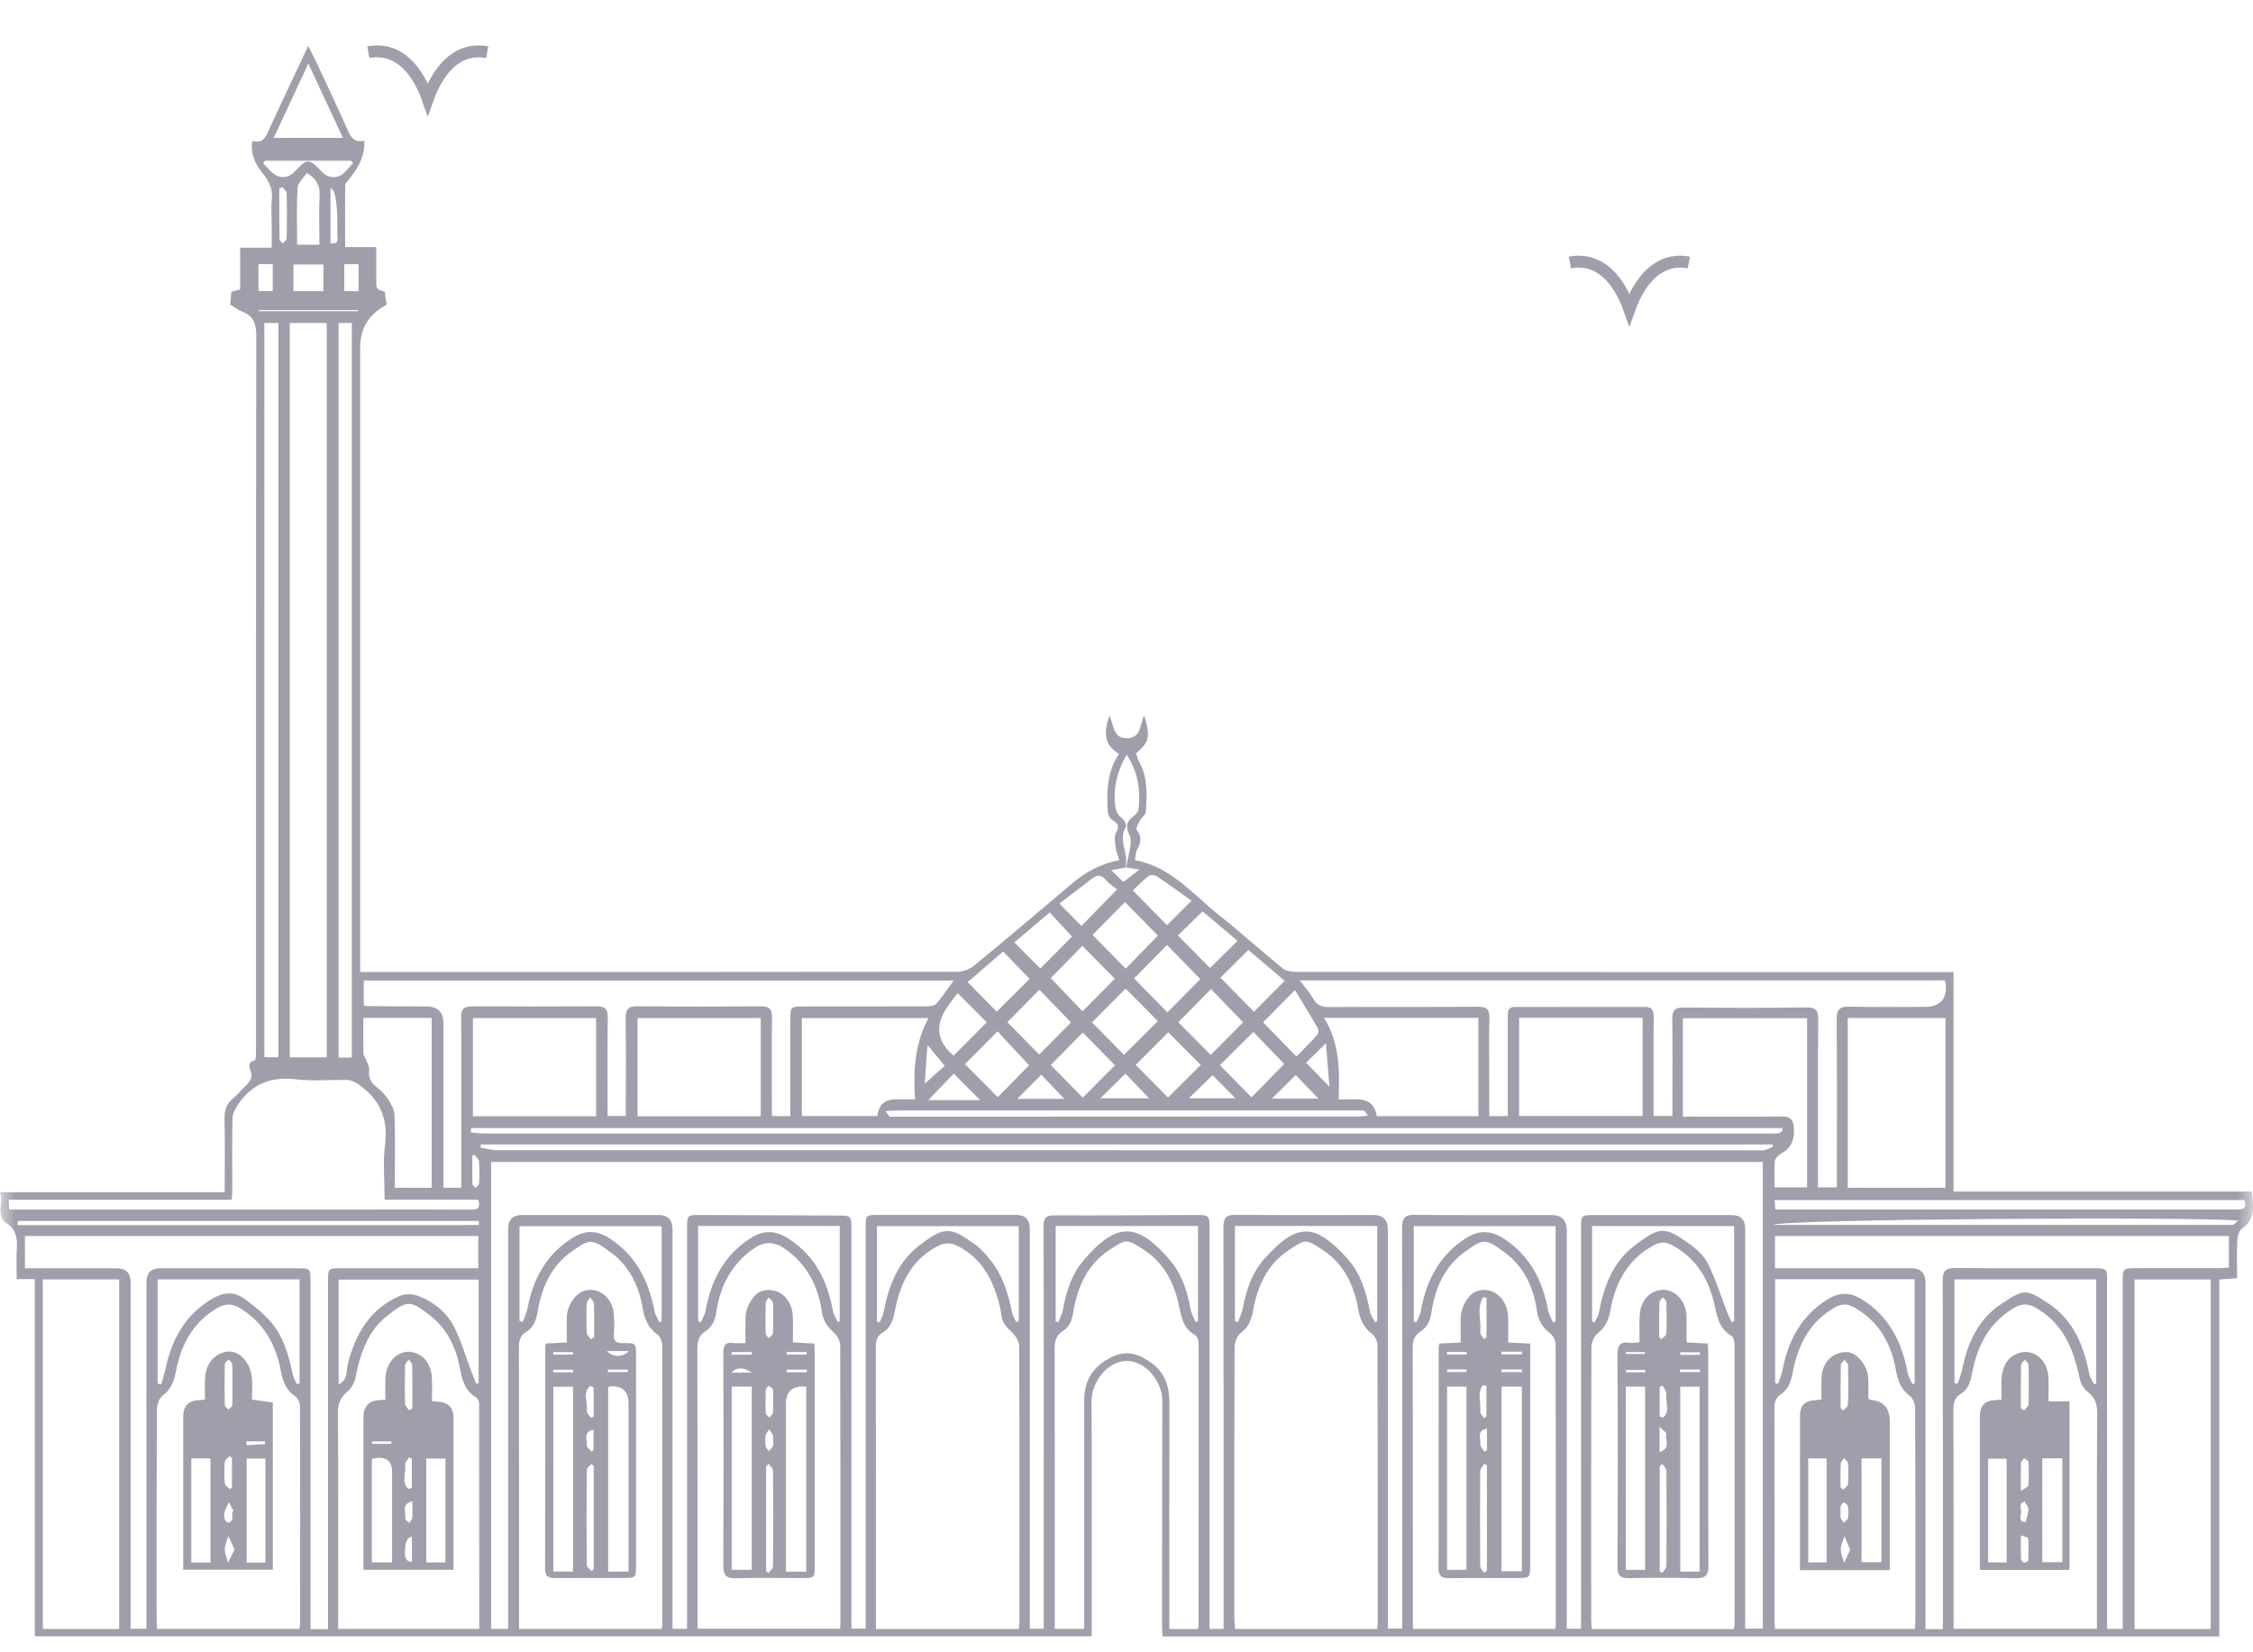 <svg width="75" height="55" viewBox="0 0 75 55" fill="none" xmlns="http://www.w3.org/2000/svg">
<mask id="mask0_1_9806" style="mask-type:alpha" maskUnits="userSpaceOnUse" x="0" y="0" width="75" height="55">
<rect width="75" height="55" fill="#D9D9D9"/>
</mask>
<g mask="url(#mask0_1_9806)">
<path d="M52.261 8.737C53.314 8.545 53.928 9.412 54.24 10.294C54.556 9.408 55.172 8.545 56.22 8.737" stroke="#9E9FAA" stroke-width="0.396" stroke-miterlimit="10"/>
<path d="M12.261 1.737C13.314 1.545 13.928 2.412 14.24 3.294C14.556 2.408 15.172 1.545 16.22 1.737" stroke="#9E9FAA" stroke-width="0.396" stroke-miterlimit="10"/>
<g clip-path="url(#clip0_1_9806)">
<path d="M65.03 39.664H74.967C74.995 40.127 75.111 40.569 74.641 40.887C74.542 40.953 74.485 41.141 74.478 41.276C74.457 41.69 74.47 42.106 74.47 42.548C74.27 42.562 74.092 42.577 73.878 42.592V54.472H38.704C38.696 54.367 38.683 54.27 38.683 54.175C38.684 51.66 38.685 49.145 38.692 46.629C38.693 45.956 38.108 45.293 37.501 45.301C36.874 45.309 36.328 45.989 36.334 46.673C36.351 48.606 36.342 50.539 36.343 52.473C36.343 53.13 36.343 53.788 36.343 54.469H1.159V42.577H0.556C0.556 42.21 0.539 41.865 0.561 41.522C0.58 41.194 0.527 40.927 0.232 40.729C-0.16 40.467 0.13 40.061 -0 39.684H7.48C7.48 38.842 7.493 38.043 7.473 37.244C7.467 36.956 7.541 36.74 7.761 36.56C7.878 36.464 7.977 36.346 8.085 36.236C8.25 36.069 8.458 35.933 8.333 35.627C8.293 35.527 8.254 35.33 8.482 35.3C8.501 35.298 8.517 35.206 8.519 35.153C8.526 35.054 8.522 34.955 8.522 34.856C8.522 26.969 8.519 19.082 8.531 11.195C8.531 10.798 8.458 10.524 8.073 10.379C7.934 10.326 7.813 10.229 7.663 10.14C7.673 10.015 7.686 9.877 7.701 9.716C7.784 9.692 7.873 9.667 7.994 9.632V8.244H9.044C9.044 7.969 9.044 7.722 9.044 7.476C9.044 7.19 9.022 6.902 9.049 6.619C9.084 6.263 8.947 6.019 8.726 5.745C8.511 5.479 8.325 5.134 8.4 4.691C8.803 4.802 8.873 4.493 8.998 4.223C9.404 3.34 9.822 2.462 10.26 1.529C10.379 1.768 10.483 1.967 10.578 2.17C10.915 2.893 11.257 3.614 11.58 4.344C11.688 4.59 11.809 4.762 12.128 4.679C12.136 4.898 12.112 5.057 12.039 5.267C11.922 5.608 11.719 5.839 11.516 6.096C11.498 6.12 11.489 6.158 11.489 6.189C11.488 6.856 11.489 7.523 11.489 8.224H12.525C12.525 8.618 12.523 8.979 12.525 9.339C12.526 9.627 12.527 9.627 12.813 9.712C12.82 9.783 12.823 9.858 12.834 9.934C12.843 9.996 12.864 10.056 12.877 10.109C12.855 10.138 12.845 10.162 12.828 10.171C12.269 10.47 11.989 10.939 11.989 11.577C11.989 18.343 11.989 25.11 11.989 31.877V32.355H12.384C18.88 32.355 25.376 32.356 31.872 32.347C32.055 32.347 32.275 32.268 32.417 32.151C33.519 31.245 34.608 30.324 35.696 29.402C36.143 29.023 36.64 28.755 37.262 28.629C37.215 28.48 37.155 28.354 37.141 28.223C37.121 28.051 37.078 27.838 37.154 27.707C37.262 27.518 37.225 27.417 37.077 27.33C36.887 27.218 36.875 27.053 36.867 26.857C36.842 26.245 36.882 25.652 37.249 25.095C36.721 24.778 36.749 24.336 36.933 23.823C37.084 24.137 37.048 24.595 37.535 24.575C38 24.556 37.937 24.104 38.091 23.812C38.3 24.527 38.265 24.69 37.821 25.075C37.853 25.167 37.873 25.275 37.924 25.366C38.216 25.881 38.175 26.447 38.148 27.003C38.143 27.116 37.997 27.219 37.934 27.336C37.885 27.429 37.804 27.585 37.84 27.629C38.028 27.86 37.974 28.065 37.849 28.294C37.8 28.383 37.806 28.501 37.781 28.631C38.983 28.852 39.715 29.774 40.59 30.47C41.306 31.038 41.985 31.654 42.695 32.231C42.805 32.321 42.99 32.352 43.14 32.352C50.286 32.358 57.433 32.358 64.579 32.358H65.031V39.664H65.03ZM40.732 54.224C40.732 54.065 40.732 53.934 40.732 53.805C40.732 49.489 40.735 45.172 40.727 40.855C40.727 40.544 40.81 40.435 41.129 40.438C42.658 40.452 44.187 40.444 45.716 40.444C46.039 40.444 46.2 40.605 46.2 40.927C46.2 45.222 46.2 49.515 46.2 53.81C46.2 53.947 46.2 54.083 46.2 54.21H46.68C46.68 54.029 46.68 53.876 46.68 53.723C46.68 49.44 46.683 45.156 46.674 40.873C46.674 40.547 46.76 40.434 47.096 40.438C48.614 40.455 50.131 40.446 51.65 40.446C51.986 40.446 52.155 40.613 52.155 40.948C52.155 45.231 52.155 49.515 52.155 53.798C52.155 53.937 52.155 54.075 52.155 54.215H52.632C52.632 54.051 52.632 53.91 52.632 53.77C52.632 49.474 52.632 45.181 52.632 40.886C52.632 40.45 52.632 40.446 53.062 40.446C54.591 40.444 56.12 40.446 57.649 40.446C57.947 40.446 58.096 40.597 58.096 40.9C58.096 45.216 58.096 49.534 58.096 53.85C58.096 53.975 58.096 54.102 58.096 54.212H58.682V38.678H16.349V54.22H16.916C16.916 54.074 16.916 53.945 16.916 53.816C16.916 49.51 16.916 45.205 16.916 40.899C16.916 40.597 17.068 40.445 17.371 40.444C18.889 40.444 20.406 40.444 21.925 40.444C22.233 40.444 22.387 40.605 22.388 40.928C22.388 45.211 22.388 49.495 22.388 53.779C22.388 53.918 22.388 54.059 22.388 54.218H22.872V53.758C22.872 49.474 22.872 45.19 22.872 40.907C22.872 40.444 22.872 40.442 23.316 40.443C24.833 40.448 26.352 40.456 27.869 40.461C28.343 40.463 28.343 40.461 28.343 40.946C28.343 45.23 28.343 49.514 28.343 53.797V54.211H28.818V53.797C28.818 49.492 28.818 45.186 28.818 40.88C28.818 40.446 28.818 40.442 29.249 40.442C30.778 40.44 32.306 40.442 33.836 40.442C34.132 40.442 34.281 40.594 34.281 40.898C34.281 45.203 34.281 49.509 34.281 53.814V54.215H34.744V46.559C34.744 44.648 34.748 42.737 34.739 40.826C34.737 40.543 34.817 40.452 35.108 40.455C36.658 40.464 38.209 40.448 39.759 40.443C40.264 40.442 40.265 40.443 40.265 40.941C40.265 45.236 40.265 49.53 40.265 53.825V54.221H40.73L40.732 54.224ZM33.919 54.224C33.927 54.107 33.937 54.021 33.937 53.935C33.937 50.894 33.942 47.853 33.927 44.812C33.927 44.648 33.8 44.448 33.673 44.332C33.497 44.172 33.359 44.021 33.333 43.776C33.318 43.624 33.284 43.474 33.243 43.327C33.017 42.502 32.608 41.808 31.807 41.441C31.664 41.375 31.441 41.371 31.301 41.437C30.407 41.857 29.986 42.639 29.803 43.574C29.74 43.892 29.677 44.187 29.373 44.364C29.178 44.476 29.155 44.66 29.155 44.871C29.16 47.868 29.159 50.866 29.159 53.863V54.224H33.919ZM45.846 54.223C45.853 54.127 45.862 54.063 45.862 53.999C45.862 50.925 45.864 47.852 45.855 44.778C45.855 44.648 45.772 44.476 45.672 44.399C45.391 44.188 45.275 43.918 45.215 43.58C45.072 42.764 44.725 42.052 44.011 41.593C43.465 41.242 43.479 41.234 42.908 41.608C42.199 42.072 41.866 42.793 41.717 43.607C41.661 43.916 41.568 44.17 41.305 44.371C41.185 44.462 41.1 44.679 41.099 44.839C41.087 47.859 41.09 50.877 41.091 53.896C41.091 54.001 41.104 54.107 41.112 54.223H45.846ZM10.876 35.196V10.752H9.648V35.196H10.876ZM39.868 54.225C39.885 54.173 39.898 54.153 39.898 54.133C39.901 50.993 39.905 47.852 39.901 44.712C39.901 44.617 39.846 44.477 39.773 44.435C39.375 44.207 39.322 43.813 39.236 43.419C39.076 42.677 38.736 42.031 38.091 41.611C37.504 41.228 37.499 41.234 36.929 41.608C36.19 42.094 35.863 42.853 35.721 43.703C35.681 43.95 35.614 44.163 35.393 44.296C35.161 44.435 35.106 44.635 35.107 44.903C35.116 47.879 35.112 50.854 35.112 53.83V54.219H36.093V53.816C36.093 51.476 36.093 49.138 36.093 46.799C36.093 46.657 36.089 46.512 36.106 46.372C36.179 45.784 36.516 45.405 37.035 45.16C37.549 44.917 37.983 45.099 38.385 45.411C38.806 45.739 38.93 46.202 38.929 46.724C38.922 49.084 38.926 51.446 38.926 53.806C38.926 53.943 38.926 54.081 38.926 54.225H39.867H39.868ZM73.593 54.225V42.591H71.057V54.225H73.593ZM64.676 54.228C64.676 54.063 64.676 53.933 64.676 53.802C64.676 50.079 64.678 46.356 64.671 42.633C64.671 42.328 64.746 42.206 65.069 42.209C66.608 42.223 68.147 42.214 69.688 42.217C70.142 42.217 70.142 42.222 70.142 42.67C70.142 46.383 70.142 50.094 70.142 53.806V54.219H70.663C70.663 54.07 70.663 53.941 70.663 53.812C70.663 50.089 70.663 46.365 70.663 42.642C70.663 42.233 70.678 42.217 71.084 42.215C72.006 42.214 72.928 42.215 73.85 42.214C73.964 42.214 74.08 42.202 74.198 42.194V41.144H59.087V42.215C59.227 42.215 59.355 42.215 59.482 42.215C60.859 42.215 62.236 42.215 63.614 42.215C63.937 42.215 64.099 42.378 64.099 42.702C64.099 46.402 64.099 50.104 64.099 53.805C64.099 53.943 64.099 54.081 64.099 54.228H64.677H64.676ZM10.919 54.228V53.805C10.919 50.093 10.919 46.38 10.919 42.667C10.919 42.219 10.919 42.215 11.374 42.215C12.763 42.213 14.15 42.215 15.538 42.215C15.666 42.215 15.793 42.215 15.922 42.215V41.141H0.83V42.217C1.865 42.217 2.872 42.217 3.879 42.217C4.192 42.217 4.349 42.374 4.349 42.687C4.349 46.4 4.349 50.112 4.349 53.825V54.215H4.874C4.874 54.061 4.874 53.932 4.874 53.801C4.874 50.099 4.874 46.398 4.874 42.697C4.874 42.377 5.027 42.217 5.331 42.217C6.85 42.217 8.367 42.217 9.886 42.217C10.337 42.217 10.337 42.218 10.337 42.669C10.337 46.392 10.337 50.116 10.337 53.839V54.229H10.92L10.919 54.228ZM57.719 54.227C57.73 54.15 57.741 54.108 57.741 54.065C57.742 50.958 57.744 47.851 57.74 44.745C57.74 44.647 57.7 44.501 57.631 44.46C57.204 44.209 57.156 43.78 57.055 43.357C56.856 42.523 56.427 41.85 55.649 41.441C55.446 41.334 55.273 41.333 55.071 41.441C54.211 41.895 53.788 42.656 53.615 43.58C53.555 43.902 53.465 44.169 53.188 44.378C53.067 44.469 52.977 44.684 52.977 44.843C52.965 47.863 52.968 50.882 52.969 53.9C52.969 54.005 52.978 54.111 52.984 54.225H57.72L57.719 54.227ZM3.967 54.224V42.588H1.426V54.224H3.969H3.967ZM22.03 54.221C22.038 54.148 22.047 54.095 22.047 54.044C22.047 50.948 22.05 47.853 22.042 44.758C22.042 44.646 21.977 44.492 21.891 44.429C21.578 44.204 21.453 43.906 21.39 43.528C21.265 42.782 20.937 42.122 20.315 41.676C19.7 41.236 19.65 41.219 19.024 41.662C18.344 42.144 18.033 42.863 17.896 43.664C17.848 43.946 17.769 44.184 17.514 44.336C17.312 44.455 17.274 44.638 17.274 44.866C17.281 47.863 17.278 50.858 17.278 53.855V54.221H22.03ZM51.771 54.221C51.781 54.162 51.789 54.141 51.789 54.119C51.791 50.991 51.793 47.863 51.784 44.735C51.784 44.617 51.699 44.461 51.606 44.387C51.352 44.19 51.211 43.967 51.163 43.632C51.05 42.849 50.73 42.154 50.078 41.68C49.437 41.215 49.383 41.226 48.761 41.672C48.086 42.157 47.77 42.878 47.652 43.684C47.611 43.972 47.504 44.182 47.276 44.329C47.067 44.465 47.028 44.647 47.028 44.886C47.034 47.871 47.033 50.856 47.033 53.841C47.033 53.967 47.033 54.092 47.033 54.22H51.771V54.221ZM23.218 54.214H27.965C27.971 54.127 27.977 54.062 27.977 53.998C27.977 50.923 27.98 47.849 27.969 44.775C27.969 44.638 27.876 44.466 27.772 44.37C27.558 44.174 27.407 43.988 27.36 43.669C27.241 42.828 26.876 42.109 26.17 41.597C25.805 41.334 25.472 41.292 25.078 41.568C24.33 42.092 23.967 42.834 23.839 43.705C23.797 43.984 23.689 44.181 23.476 44.32C23.256 44.464 23.215 44.655 23.215 44.904C23.222 47.88 23.22 50.854 23.22 53.83C23.22 53.95 23.22 54.069 23.22 54.214H23.218ZM64.737 32.634H43.265C43.431 32.856 43.595 33.03 43.708 33.234C43.838 33.47 44.011 33.524 44.264 33.523C45.911 33.512 47.56 33.523 49.208 33.512C49.489 33.511 49.589 33.596 49.581 33.889C49.563 34.569 49.576 35.25 49.576 35.932C49.576 36.334 49.576 36.737 49.576 37.151H50.193C50.193 37.018 50.193 36.9 50.193 36.783C50.193 35.805 50.193 34.829 50.193 33.851C50.193 33.679 50.191 33.516 50.435 33.517C51.876 33.521 53.318 33.521 54.76 33.519C54.983 33.519 55.053 33.621 55.05 33.843C55.04 34.655 55.046 35.468 55.046 36.281C55.046 36.564 55.046 36.846 55.046 37.145H55.673C55.673 37.006 55.673 36.887 55.673 36.769C55.673 35.824 55.683 34.88 55.668 33.935C55.664 33.639 55.749 33.532 56.055 33.536C57.409 33.55 58.765 33.556 60.12 33.533C60.467 33.528 60.529 33.647 60.526 33.963C60.513 35.687 60.519 37.41 60.519 39.134V39.524H61.148V39.105C61.148 37.381 61.157 35.658 61.14 33.934C61.138 33.593 61.247 33.503 61.569 33.509C62.404 33.529 63.239 33.516 64.073 33.516C64.591 33.516 64.824 33.251 64.772 32.721C64.769 32.702 64.756 32.682 64.736 32.633L64.737 32.634ZM9.961 54.22C9.973 54.163 9.99 54.121 9.99 54.081C9.992 51.653 9.995 49.225 9.986 46.798C9.986 46.686 9.91 46.529 9.821 46.471C9.51 46.268 9.415 45.97 9.348 45.626C9.2 44.85 8.864 44.176 8.215 43.696C7.739 43.342 7.499 43.336 7.019 43.678C6.34 44.163 6.005 44.859 5.853 45.659C5.792 45.979 5.694 46.247 5.414 46.454C5.296 46.541 5.222 46.766 5.222 46.93C5.21 49.248 5.213 51.565 5.214 53.883C5.214 53.99 5.224 54.096 5.23 54.22H9.96H9.961ZM65.032 54.218H69.805V53.812C69.805 51.549 69.8 49.286 69.812 47.025C69.813 46.721 69.736 46.512 69.492 46.326C69.364 46.23 69.265 46.043 69.23 45.88C69.048 45.025 68.767 44.234 68.025 43.698C67.522 43.334 67.3 43.33 66.803 43.696C66.142 44.182 65.816 44.87 65.659 45.658C65.602 45.949 65.547 46.236 65.266 46.401C65.061 46.522 65.027 46.704 65.028 46.931C65.035 49.237 65.032 51.544 65.032 53.85V54.218ZM15.954 54.221C15.954 51.702 15.954 49.22 15.95 46.74C15.95 46.663 15.908 46.551 15.849 46.517C15.453 46.279 15.373 45.882 15.294 45.472C15.16 44.785 14.847 44.191 14.289 43.767C13.65 43.28 13.562 43.267 12.877 43.81C12.225 44.328 11.987 45.079 11.831 45.87C11.799 46.032 11.696 46.213 11.571 46.317C11.342 46.508 11.248 46.709 11.251 47.017C11.264 49.289 11.258 51.562 11.258 53.834V54.22H15.954V54.221ZM63.748 54.221C63.753 54.105 63.76 54.029 63.76 53.954C63.76 51.595 63.764 49.236 63.752 46.876C63.752 46.734 63.678 46.539 63.572 46.462C63.276 46.243 63.178 45.96 63.114 45.609C62.952 44.71 62.536 43.966 61.708 43.51C61.495 43.394 61.309 43.396 61.099 43.512C60.234 43.989 59.844 44.783 59.672 45.712C59.618 46.004 59.526 46.251 59.279 46.416C59.106 46.53 59.066 46.684 59.067 46.889C59.074 49.227 59.071 51.563 59.072 53.901C59.072 54.007 59.083 54.112 59.088 54.221H63.748ZM15.355 39.536C15.355 39.4 15.355 39.283 15.355 39.164C15.355 38.222 15.355 37.281 15.355 36.339C15.355 35.515 15.363 34.692 15.351 33.868C15.347 33.598 15.441 33.496 15.709 33.498C17.096 33.505 18.484 33.505 19.872 33.498C20.137 33.496 20.233 33.587 20.231 33.863C20.219 34.839 20.226 35.817 20.226 36.795C20.226 36.911 20.226 37.028 20.226 37.148H20.833C20.833 37.011 20.833 36.892 20.833 36.774C20.833 35.818 20.841 34.863 20.828 33.907C20.824 33.617 20.898 33.492 21.211 33.496C22.587 33.509 23.964 33.507 25.341 33.499C25.604 33.498 25.704 33.582 25.7 33.86C25.687 34.837 25.695 35.814 25.695 36.792V37.151H26.31C26.31 37.016 26.31 36.898 26.31 36.781C26.31 35.836 26.31 34.892 26.31 33.947C26.31 33.512 26.318 33.503 26.745 33.503C28.099 33.503 29.456 33.504 30.81 33.499C30.931 33.499 31.096 33.488 31.165 33.413C31.372 33.183 31.543 32.918 31.747 32.638H12.11V33.458C12.145 33.475 12.164 33.491 12.182 33.491C12.854 33.496 13.527 33.5 14.198 33.503C14.573 33.504 14.76 33.688 14.76 34.055C14.76 35.768 14.76 37.482 14.76 39.194V39.536H15.355ZM12.803 39.932C12.803 39.288 12.743 38.689 12.817 38.106C12.928 37.24 12.643 36.597 11.959 36.111C11.844 36.029 11.697 35.954 11.563 35.95C10.999 35.932 10.43 35.998 9.874 35.929C9.042 35.826 8.396 36.066 7.925 36.766C7.835 36.899 7.744 37.066 7.74 37.221C7.722 38.011 7.732 38.802 7.731 39.593C7.731 39.698 7.722 39.804 7.715 39.935H0.291C0.297 40.055 0.3 40.146 0.306 40.261C0.461 40.261 0.589 40.261 0.718 40.261C4.61 40.261 8.502 40.261 12.395 40.261C13.489 40.261 14.585 40.257 15.679 40.265C15.907 40.266 16.009 40.206 15.917 39.934H12.803V39.932ZM61.51 33.885V39.538H64.763V33.885H61.51ZM56.022 37.169H56.4C57.374 37.169 58.349 37.175 59.324 37.165C59.602 37.163 59.698 37.272 59.717 37.551C59.743 37.932 59.633 38.206 59.297 38.395C59.204 38.448 59.092 38.56 59.083 38.653C59.056 38.943 59.072 39.237 59.072 39.524H60.155V33.892H56.021V37.168L56.022 37.169ZM44.078 33.882C44.604 34.738 44.593 35.648 44.563 36.596C44.795 36.596 44.987 36.596 45.179 36.596C45.561 36.596 45.778 36.782 45.828 37.153H49.213V33.882H44.079H44.078ZM25.325 37.159V33.888H21.224V37.159H25.325ZM50.57 33.879V37.148H54.682V33.879H50.57ZM19.843 37.156V33.888H15.744V37.156H19.843ZM8.8 10.752V35.192H9.266V10.752H8.8ZM30.461 36.595C30.399 35.631 30.453 34.726 30.909 33.888H26.693V37.15H29.207C29.249 36.779 29.453 36.593 29.82 36.593C30.014 36.593 30.209 36.593 30.461 36.593V36.595ZM11.711 35.204V10.752H11.27V35.204H11.711ZM15.688 37.55L15.672 37.694C15.817 37.706 15.963 37.729 16.107 37.729C30.374 37.731 44.64 37.731 58.907 37.731C59.005 37.731 59.104 37.74 59.199 37.724C59.252 37.715 59.299 37.662 59.348 37.629C59.339 37.603 59.331 37.577 59.322 37.55H15.688ZM14.37 39.538V33.882H12.093C12.093 34.292 12.09 34.684 12.097 35.075C12.097 35.132 12.15 35.184 12.171 35.242C12.216 35.368 12.302 35.501 12.289 35.621C12.262 35.854 12.331 36.013 12.504 36.158C12.653 36.284 12.807 36.418 12.912 36.579C13.018 36.74 13.124 36.935 13.132 37.119C13.158 37.798 13.143 38.478 13.143 39.158C13.143 39.283 13.143 39.41 13.143 39.539H14.371L14.37 39.538ZM59.02 38.172C59.015 38.147 59.011 38.122 59.006 38.096H16.011C16.006 38.13 15.999 38.163 15.994 38.197C16.167 38.227 16.34 38.285 16.512 38.285C30.512 38.289 44.513 38.289 58.511 38.289C58.587 38.289 58.666 38.304 58.738 38.285C58.834 38.261 58.925 38.212 59.019 38.172H59.02ZM9.974 42.587H5.247V46.057C5.287 46.065 5.327 46.074 5.366 46.082C5.42 45.887 5.482 45.693 5.526 45.496C5.741 44.523 6.202 43.732 7.084 43.22C7.457 43.004 7.806 42.99 8.139 43.236C8.452 43.465 8.763 43.713 9.016 44.004C9.451 44.502 9.614 45.135 9.75 45.773C9.774 45.879 9.843 45.977 9.89 46.078C9.917 46.068 9.945 46.057 9.973 46.047V42.587H9.974ZM69.713 46.084C69.735 46.072 69.758 46.06 69.781 46.048V42.588H65.062V46.041C65.095 46.049 65.129 46.057 65.161 46.065C65.214 45.906 65.287 45.749 65.32 45.584C65.497 44.679 65.873 43.885 66.659 43.377C67.385 42.906 67.437 42.895 68.18 43.382C69.021 43.931 69.371 44.795 69.553 45.751C69.575 45.867 69.658 45.973 69.713 46.082V46.084ZM59.091 46.035C59.124 46.044 59.158 46.054 59.192 46.064C59.242 45.908 59.307 45.755 59.338 45.597C59.533 44.61 59.966 43.788 60.847 43.247C61.244 43.004 61.597 43.01 61.992 43.259C62.899 43.831 63.321 44.692 63.507 45.713C63.531 45.841 63.612 45.958 63.669 46.081C63.692 46.07 63.714 46.059 63.737 46.048V42.582H59.092V46.035H59.091ZM11.273 46.086C11.592 45.925 11.52 45.634 11.576 45.411C11.832 44.395 12.322 43.562 13.312 43.135C13.486 43.06 13.739 43.069 13.92 43.138C14.43 43.33 14.86 43.673 15.111 44.159C15.354 44.629 15.499 45.148 15.688 45.646C15.741 45.787 15.801 45.927 15.858 46.068C15.883 46.056 15.908 46.044 15.933 46.033V42.595H11.273V46.09V46.086ZM33.914 40.813H29.193V43.995C29.223 44.002 29.251 44.009 29.281 44.017C29.325 43.906 29.388 43.8 29.411 43.684C29.579 42.836 29.865 42.041 30.56 41.493C31.444 40.796 31.643 40.834 32.478 41.439C32.685 41.59 32.858 41.799 33.017 42.005C33.398 42.502 33.569 43.089 33.692 43.696C33.715 43.806 33.785 43.906 33.832 44.01L33.914 43.983V40.811V40.813ZM57.726 40.811H52.998V43.989C53.025 43.999 53.054 44.008 53.081 44.017C53.131 43.912 53.204 43.81 53.224 43.699C53.387 42.826 53.688 42.015 54.409 41.464C55.27 40.808 55.426 40.826 56.243 41.409C56.486 41.582 56.731 41.81 56.86 42.071C57.113 42.583 57.283 43.137 57.491 43.673C57.536 43.789 57.593 43.898 57.645 44.012C57.672 44.002 57.7 43.992 57.727 43.983V40.811H57.726ZM51.784 40.813H47.064V43.996C47.093 44.004 47.12 44.012 47.149 44.02C47.201 43.889 47.275 43.764 47.3 43.63C47.482 42.628 47.909 41.791 48.785 41.224C49.231 40.936 49.633 40.949 50.075 41.24C50.938 41.807 51.353 42.636 51.537 43.624C51.563 43.763 51.645 43.889 51.701 44.021L51.784 43.987V40.815V40.813ZM23.239 43.976L23.324 44.02C23.378 43.896 23.459 43.777 23.483 43.648C23.665 42.635 24.094 41.788 24.982 41.217C25.432 40.927 25.833 40.957 26.271 41.244C27.133 41.811 27.547 42.642 27.725 43.631C27.75 43.765 27.837 43.887 27.895 44.014C27.915 44.001 27.934 43.989 27.953 43.976V40.807H23.239V43.975V43.976ZM41.11 40.807V43.976C41.142 43.988 41.175 43.999 41.209 44.01C41.264 43.855 41.344 43.703 41.374 43.543C41.486 42.939 41.678 42.363 42.086 41.907C43.168 40.695 43.762 40.691 44.846 41.886C45.297 42.383 45.479 43.022 45.609 43.676C45.633 43.796 45.721 43.904 45.78 44.017C45.802 44.002 45.823 43.988 45.845 43.974V40.808H41.112L41.11 40.807ZM17.293 43.964C17.328 43.979 17.363 43.992 17.398 44.007C17.453 43.858 17.528 43.714 17.558 43.56C17.745 42.582 18.175 41.77 19.032 41.221C19.466 40.942 19.855 40.94 20.294 41.223C21.187 41.798 21.597 42.654 21.792 43.66C21.817 43.785 21.899 43.9 21.955 44.018C21.978 44.007 22.002 43.995 22.025 43.981V40.815H17.293V43.963V43.964ZM35.142 40.809V43.988C35.171 43.996 35.201 44.005 35.229 44.013C35.283 43.873 35.359 43.736 35.385 43.591C35.495 42.988 35.679 42.409 36.078 41.944C37.176 40.664 37.86 40.68 38.95 41.951C39.34 42.407 39.523 42.975 39.631 43.568C39.659 43.719 39.741 43.86 39.797 44.007C39.824 43.996 39.851 43.987 39.88 43.976V40.808H35.141L35.142 40.809ZM74.71 39.946H59.075C59.083 40.057 59.089 40.146 59.097 40.26H59.507C62.682 40.26 65.856 40.26 69.031 40.26C70.829 40.26 72.628 40.26 74.427 40.261C74.63 40.261 74.815 40.264 74.71 39.945V39.946ZM29.476 36.99C29.522 37.051 29.567 37.11 29.613 37.171C29.729 37.171 29.845 37.171 29.96 37.171C34.991 37.169 40.023 37.168 45.054 37.165C45.141 37.165 45.227 37.165 45.314 37.16C45.389 37.155 45.464 37.14 45.538 37.131C45.495 37.076 45.452 37.019 45.409 36.964H45.026C40.017 36.964 35.007 36.964 29.998 36.964C29.901 36.964 29.803 36.964 29.705 36.968C29.628 36.972 29.553 36.982 29.476 36.99ZM74.513 40.629C72.9 40.493 59.244 40.577 59.028 40.775C64.168 40.775 69.244 40.775 74.321 40.771C74.368 40.771 74.414 40.705 74.515 40.629H74.513ZM0.595 40.643C0.589 40.689 0.585 40.736 0.58 40.78C1.589 40.782 2.599 40.78 3.607 40.78C4.636 40.78 5.666 40.78 6.696 40.78H9.818C10.847 40.78 11.877 40.78 12.907 40.78C13.918 40.779 14.929 40.787 15.941 40.775C15.941 40.73 15.939 40.687 15.938 40.642H0.592L0.595 40.643ZM11.416 4.59C11.027 3.754 10.661 2.97 10.264 2.116C9.864 2.975 9.495 3.765 9.111 4.59H11.416ZM37.417 35.109C37.79 34.739 38.174 34.358 38.545 33.99C38.183 33.627 37.81 33.25 37.47 32.908C37.103 33.278 36.723 33.66 36.351 34.034C36.702 34.39 37.077 34.768 37.417 35.111V35.109ZM41.383 34.03C41.007 33.64 40.639 33.259 40.313 32.923C39.948 33.293 39.57 33.678 39.225 34.027C39.57 34.377 39.945 34.754 40.304 35.116C40.658 34.76 41.033 34.382 41.384 34.029L41.383 34.03ZM41.663 36.525C42.043 36.137 42.419 35.755 42.752 35.416C42.42 35.072 42.053 34.692 41.722 34.349C41.354 34.715 40.976 35.095 40.61 35.459C40.963 35.816 41.334 36.193 41.661 36.525H41.663ZM37.75 32.567C38.126 32.951 38.498 33.33 38.861 33.7C39.231 33.326 39.609 32.943 39.957 32.591C39.59 32.215 39.214 31.83 38.851 31.457C38.495 31.816 38.122 32.191 37.75 32.569V32.567ZM36.032 31.485C35.678 31.846 35.301 32.23 34.978 32.558C35.323 32.919 35.695 33.306 36.036 33.664C36.394 33.303 36.766 32.928 37.112 32.579C36.75 32.214 36.372 31.832 36.031 31.486L36.032 31.485ZM37.447 30.029C37.09 30.39 36.71 30.775 36.37 31.119C36.73 31.484 37.107 31.87 37.473 32.243C37.823 31.884 38.195 31.502 38.546 31.142C38.182 30.772 37.802 30.387 37.447 30.028V30.029ZM32.12 35.42C32.483 35.785 32.864 36.168 33.214 36.52C33.558 36.17 33.932 35.792 34.258 35.46C33.912 35.087 33.545 34.693 33.207 34.329C32.834 34.705 32.46 35.08 32.122 35.422L32.12 35.42ZM38.891 34.365C38.529 34.726 38.148 35.107 37.807 35.447C38.158 35.803 38.532 36.178 38.882 36.533C39.233 36.185 39.609 35.81 39.972 35.449C39.607 35.083 39.232 34.707 38.891 34.365ZM34.594 35.103C34.959 34.735 35.337 34.352 35.653 34.034C35.302 33.67 34.929 33.284 34.601 32.944C34.257 33.293 33.885 33.67 33.536 34.025C33.881 34.377 34.253 34.755 34.594 35.103ZM37.116 35.46C36.737 35.075 36.365 34.696 36.045 34.37C35.69 34.73 35.312 35.113 34.979 35.451C35.319 35.797 35.69 36.175 36.045 36.538C36.396 36.185 36.77 35.808 37.117 35.459L37.116 35.46ZM42.765 32.648C42.345 32.29 41.936 31.942 41.557 31.621C41.211 31.964 40.896 32.275 40.626 32.542C40.995 32.918 41.373 33.301 41.743 33.678C42.052 33.366 42.388 33.027 42.765 32.648ZM43.108 32.955C42.715 33.354 42.369 33.706 42.048 34.031C42.389 34.381 42.758 34.76 43.157 35.169C43.379 34.939 43.618 34.705 43.841 34.456C43.884 34.408 43.902 34.283 43.871 34.23C43.618 33.79 43.352 33.359 43.107 32.956L43.108 32.955ZM33.18 33.675C33.548 33.309 33.929 32.928 34.275 32.584C33.996 32.294 33.704 31.992 33.394 31.671C33.003 32.01 32.597 32.359 32.212 32.692C32.567 33.052 32.886 33.378 33.18 33.675ZM40.036 30.337C39.729 30.635 39.453 30.903 39.21 31.137C39.568 31.5 39.94 31.877 40.282 32.222C40.568 31.94 40.875 31.637 41.197 31.319C40.8 30.983 40.395 30.642 40.035 30.336L40.036 30.337ZM31.744 35.14C32.139 34.742 32.512 34.365 32.847 34.029C32.538 33.719 32.213 33.394 31.876 33.056C31.76 33.216 31.609 33.403 31.482 33.604C31.147 34.132 31.2 34.613 31.64 35.046C31.679 35.084 31.721 35.117 31.744 35.14ZM35.688 31.175C35.448 30.917 35.199 30.65 34.942 30.373C34.55 30.705 34.147 31.048 33.767 31.369C34.07 31.675 34.357 31.965 34.631 32.239C34.987 31.879 35.363 31.502 35.688 31.175ZM38.849 30.796C39.1 30.546 39.366 30.282 39.666 29.983C39.288 29.714 38.905 29.433 38.511 29.171C38.443 29.126 38.294 29.117 38.234 29.162C38.039 29.311 37.87 29.491 37.711 29.64C38.131 30.067 38.505 30.447 38.849 30.797V30.796ZM37.504 25.118C37.221 25.62 37.068 26.128 37.111 26.697C37.128 26.92 37.159 27.093 37.349 27.234C37.426 27.29 37.51 27.471 37.478 27.526C37.266 27.883 37.452 28.221 37.487 28.566C37.497 28.67 37.475 28.777 37.469 28.878C37.306 28.909 37.175 28.934 36.996 28.967C37.169 29.137 37.306 29.271 37.393 29.357C37.565 29.225 37.731 29.1 37.936 28.943C37.761 28.917 37.657 28.901 37.484 28.874C37.539 28.612 37.597 28.375 37.633 28.135C37.648 28.023 37.648 27.889 37.6 27.792C37.489 27.571 37.471 27.387 37.679 27.214C37.767 27.14 37.888 27.047 37.899 26.95C37.977 26.306 37.883 25.692 37.506 25.118H37.504ZM36 30.822C36.382 30.43 36.758 30.045 37.188 29.605C37.08 29.517 36.923 29.427 36.816 29.294C36.662 29.105 36.521 29.114 36.351 29.246C35.994 29.521 35.636 29.794 35.266 30.079C35.54 30.357 35.781 30.601 36.001 30.822H36ZM9.89 8.145H10.633C10.633 7.586 10.613 7.049 10.64 6.514C10.657 6.174 10.535 5.95 10.212 5.755C10.104 5.921 9.916 6.083 9.905 6.255C9.867 6.876 9.891 7.501 9.891 8.145H9.89ZM8.824 5.347C8.803 5.376 8.781 5.407 8.76 5.436C8.915 5.581 9.049 5.78 9.231 5.856C9.418 5.934 9.638 5.899 9.817 5.706C10.228 5.262 10.29 5.26 10.712 5.716C10.894 5.914 11.12 5.93 11.301 5.856C11.481 5.782 11.607 5.574 11.757 5.425C11.735 5.4 11.711 5.374 11.689 5.349H8.822L8.824 5.347ZM10.767 9.692V8.803H9.769V9.692H10.767ZM30.902 36.621H32.629C32.327 36.318 32.041 36.029 31.75 35.737C31.485 36.012 31.208 36.302 30.902 36.621ZM42.341 36.571H43.891C43.626 36.297 43.361 36.021 43.132 35.784C42.881 36.033 42.615 36.298 42.341 36.571ZM40.365 35.788C40.075 36.073 39.804 36.338 39.578 36.558H41.127C40.826 36.255 40.567 35.992 40.364 35.788H40.365ZM35.432 36.578C35.137 36.269 34.877 35.999 34.663 35.775C34.389 36.05 34.12 36.319 33.863 36.578H35.432ZM36.629 36.559H38.255C37.971 36.265 37.709 35.992 37.465 35.739C37.193 36.005 36.923 36.27 36.629 36.559ZM44.139 34.727C43.84 35.021 43.622 35.235 43.479 35.376C43.739 35.643 43.988 35.9 44.254 36.172C44.218 35.724 44.182 35.265 44.14 34.727H44.139ZM30.782 36.074C31.042 35.841 31.268 35.638 31.449 35.476C31.271 35.262 31.107 35.066 30.874 34.786C30.839 35.282 30.811 35.676 30.783 36.074H30.782ZM11.002 6.265V8.095C11.307 8.152 11.229 7.926 11.23 7.789C11.244 6.795 11.168 6.287 11.002 6.265ZM8.603 8.792V9.69H9.08V8.792H8.603ZM9.394 6.225C9.361 6.243 9.33 6.261 9.297 6.279C9.297 6.835 9.295 7.393 9.303 7.949C9.303 8.003 9.37 8.057 9.407 8.111C9.454 8.054 9.541 7.998 9.542 7.94C9.553 7.436 9.555 6.931 9.542 6.428C9.541 6.358 9.446 6.292 9.394 6.224V6.225ZM11.936 9.691V8.794H11.46V9.691H11.936ZM8.616 10.321C8.616 10.334 8.616 10.346 8.616 10.359H11.925C11.925 10.346 11.925 10.334 11.925 10.321H8.616ZM15.796 38.441C15.771 38.45 15.747 38.458 15.722 38.467C15.722 38.781 15.718 39.093 15.726 39.406C15.727 39.453 15.788 39.498 15.822 39.544C15.865 39.497 15.943 39.452 15.946 39.403C15.959 39.153 15.963 38.9 15.944 38.651C15.939 38.577 15.848 38.511 15.796 38.441Z" fill="#9E9FAA"/>
<path d="M54.58 44.683C54.58 44.37 54.569 44.076 54.583 43.782C54.601 43.433 54.763 43.137 55.072 42.997C55.584 42.766 56.122 43.187 56.142 43.802C56.151 44.086 56.143 44.37 56.143 44.685C56.387 44.697 56.608 44.709 56.851 44.722C56.856 44.847 56.865 44.954 56.865 45.061C56.865 47.411 56.859 49.761 56.873 52.112C56.876 52.458 56.755 52.541 56.44 52.533C55.703 52.516 54.966 52.514 54.229 52.533C53.917 52.542 53.845 52.424 53.846 52.133C53.856 49.793 53.858 47.454 53.844 45.115C53.841 44.783 53.923 44.646 54.258 44.7C54.349 44.714 54.446 44.691 54.58 44.681V44.683ZM56.578 52.315V46.159H55.934V52.315H56.578ZM54.124 46.156V52.257H54.763V46.156H54.124ZM55.344 48.73C55.313 48.754 55.282 48.777 55.251 48.801V52.312C55.282 52.326 55.313 52.341 55.344 52.355C55.389 52.278 55.472 52.201 55.473 52.123C55.482 51.069 55.482 50.015 55.473 48.962C55.473 48.884 55.389 48.808 55.344 48.73ZM55.232 44.524C55.258 44.542 55.284 44.557 55.31 44.575C55.366 44.514 55.468 44.456 55.471 44.394C55.486 44.043 55.483 43.691 55.472 43.341C55.471 43.288 55.394 43.237 55.352 43.184C55.313 43.238 55.24 43.291 55.239 43.345C55.228 43.738 55.234 44.13 55.234 44.523L55.232 44.524ZM55.247 47.143C55.282 47.16 55.317 47.176 55.352 47.193C55.623 46.99 55.429 46.657 55.471 46.392C55.483 46.31 55.389 46.211 55.343 46.12C55.312 46.136 55.279 46.152 55.248 46.168V47.142L55.247 47.143ZM55.244 48.334C55.63 48.211 55.428 47.923 55.468 47.731C55.477 47.686 55.36 47.614 55.244 47.495V48.336V48.334ZM56.59 45.1C56.592 45.071 56.593 45.041 56.596 45.012H55.936C55.936 45.041 55.936 45.071 55.936 45.1H56.591H56.59ZM55.927 45.588C55.927 45.616 55.927 45.645 55.927 45.672H56.593C56.593 45.645 56.593 45.616 56.593 45.588H55.927ZM54.769 45.683C54.768 45.655 54.765 45.629 54.764 45.601H54.132C54.132 45.629 54.132 45.655 54.132 45.683H54.769ZM54.122 45.005C54.122 45.027 54.125 45.049 54.126 45.07H54.757C54.757 45.049 54.757 45.027 54.756 45.005H54.122Z" fill="#9E9FAA"/>
<path d="M18.175 44.719C18.41 44.709 18.622 44.7 18.868 44.688C18.868 44.397 18.864 44.125 18.868 43.852C18.876 43.47 19.138 43.068 19.434 42.971C19.908 42.815 20.39 43.18 20.432 43.739C20.449 43.958 20.453 44.179 20.434 44.397C20.412 44.651 20.516 44.714 20.751 44.709C21.17 44.698 21.172 44.712 21.172 45.14C21.172 47.457 21.172 49.774 21.172 52.09C21.172 52.527 21.169 52.527 20.733 52.527C19.985 52.527 19.238 52.524 18.49 52.528C18.277 52.528 18.143 52.49 18.145 52.224C18.153 49.764 18.15 47.305 18.151 44.845C18.151 44.813 18.163 44.781 18.175 44.718V44.719ZM20.924 52.316V51.893C20.924 50.172 20.924 48.452 20.924 46.731C20.924 46.314 20.72 46.12 20.313 46.147C20.293 46.147 20.276 46.165 20.245 46.182V52.315H20.924V52.316ZM19.075 52.313V46.161H18.419V52.313H19.075ZM19.764 48.798C19.736 48.776 19.709 48.754 19.682 48.731C19.63 48.797 19.535 48.863 19.533 48.93C19.524 49.983 19.524 51.036 19.533 52.089C19.533 52.159 19.631 52.228 19.682 52.297C19.709 52.279 19.736 52.262 19.764 52.243V48.798ZM19.674 44.581C19.709 44.556 19.743 44.531 19.778 44.505C19.778 44.136 19.784 43.767 19.771 43.398C19.769 43.325 19.691 43.257 19.648 43.185C19.607 43.25 19.533 43.315 19.531 43.38C19.519 43.706 19.516 44.034 19.531 44.36C19.535 44.435 19.622 44.507 19.671 44.58L19.674 44.581ZM19.762 46.182C19.726 46.165 19.689 46.149 19.652 46.132C19.378 46.348 19.578 46.691 19.535 46.965C19.524 47.035 19.624 47.122 19.674 47.201C19.704 47.185 19.732 47.168 19.762 47.152V46.182ZM19.758 47.59C19.384 47.666 19.563 47.947 19.536 48.122C19.527 48.18 19.641 48.257 19.698 48.325C19.718 48.304 19.739 48.283 19.758 48.262V47.591V47.59ZM20.936 44.971H20.205C20.393 45.187 20.745 45.187 20.936 44.971ZM20.235 45.591L20.237 45.672H20.9C20.9 45.645 20.9 45.618 20.898 45.591H20.236H20.235ZM19.076 45.682C19.076 45.653 19.076 45.625 19.076 45.596H18.417C18.417 45.625 18.417 45.653 18.417 45.682H19.076ZM19.076 45.09C19.076 45.062 19.076 45.036 19.076 45.008H18.417C18.417 45.036 18.417 45.062 18.417 45.09H19.076Z" fill="#9E9FAA"/>
<path d="M50.206 44.687C50.467 44.7 50.69 44.71 50.938 44.723V45.07C50.938 47.408 50.938 49.746 50.938 52.084C50.938 52.524 50.934 52.527 50.505 52.528C49.746 52.528 48.989 52.524 48.23 52.531C48.008 52.533 47.885 52.474 47.887 52.218C47.892 49.759 47.891 47.301 47.892 44.842C47.892 44.81 47.904 44.779 47.915 44.722C48.135 44.712 48.358 44.701 48.626 44.688C48.626 44.404 48.621 44.134 48.626 43.864C48.634 43.492 48.882 43.08 49.148 42.984C49.666 42.798 50.174 43.199 50.203 43.825C50.216 44.107 50.206 44.389 50.206 44.689V44.687ZM49.984 46.155V52.301H50.661V46.155H49.984ZM48.172 46.155V52.257H48.817V46.155H48.172ZM49.404 52.355C49.435 52.332 49.466 52.308 49.498 52.284V48.773C49.466 48.759 49.435 48.744 49.404 48.73C49.358 48.808 49.275 48.884 49.275 48.962C49.266 50.016 49.266 51.07 49.275 52.123C49.275 52.201 49.358 52.278 49.404 52.355ZM49.399 44.577C49.427 44.555 49.456 44.532 49.485 44.51V43.195L49.369 43.183C49.148 43.539 49.317 43.959 49.276 44.344C49.269 44.416 49.356 44.499 49.399 44.577ZM49.407 47.214C49.431 47.189 49.456 47.166 49.481 47.141V46.127C49.442 46.122 49.401 46.118 49.362 46.112C49.167 46.368 49.304 46.696 49.278 46.985C49.271 47.056 49.361 47.138 49.408 47.214H49.407ZM49.5 47.554C49.14 47.621 49.3 47.893 49.279 48.063C49.269 48.143 49.362 48.236 49.409 48.323C49.439 48.306 49.47 48.288 49.5 48.271V47.554ZM49.986 45.585C49.986 45.614 49.983 45.645 49.982 45.674H50.667C50.667 45.645 50.667 45.614 50.667 45.585H49.986ZM49.986 44.995C49.986 45.024 49.986 45.054 49.986 45.083H50.67C50.67 45.054 50.669 45.024 50.669 44.995H49.988H49.986ZM48.169 45.584C48.17 45.613 48.173 45.641 48.174 45.67H48.82C48.818 45.641 48.817 45.613 48.816 45.584H48.169ZM48.824 45.087C48.824 45.059 48.824 45.031 48.824 45.003H48.168C48.168 45.031 48.168 45.059 48.168 45.087H48.824Z" fill="#9E9FAA"/>
<path d="M24.816 44.705C24.816 44.387 24.81 44.115 24.818 43.843C24.828 43.485 25.099 43.055 25.351 42.977C25.881 42.815 26.361 43.195 26.391 43.81C26.405 44.092 26.394 44.377 26.394 44.687C26.645 44.698 26.866 44.709 27.104 44.721C27.111 44.836 27.121 44.93 27.121 45.027C27.121 47.387 27.121 49.747 27.121 52.108C27.121 52.523 27.116 52.528 26.701 52.528C25.964 52.528 25.228 52.515 24.491 52.535C24.18 52.542 24.077 52.445 24.079 52.125C24.089 49.764 24.088 47.404 24.079 45.045C24.079 44.796 24.133 44.668 24.403 44.704C24.518 44.719 24.638 44.706 24.814 44.706L24.816 44.705ZM26.839 52.316V46.157C26.389 46.116 26.165 46.306 26.165 46.728C26.165 48.46 26.165 50.193 26.165 51.924V52.316H26.839ZM24.357 46.157V52.255H25.025V46.157H24.357ZM25.593 48.734C25.563 48.759 25.533 48.785 25.503 48.81V52.308C25.535 52.324 25.565 52.34 25.596 52.355C25.643 52.282 25.731 52.209 25.733 52.134C25.742 51.073 25.742 50.012 25.733 48.951C25.733 48.879 25.643 48.806 25.595 48.734H25.593ZM25.736 43.885C25.736 43.71 25.75 43.533 25.73 43.361C25.723 43.299 25.638 43.246 25.587 43.189C25.553 43.249 25.491 43.307 25.488 43.367C25.479 43.707 25.479 44.046 25.488 44.386C25.489 44.441 25.557 44.493 25.593 44.547C25.64 44.49 25.721 44.439 25.729 44.378C25.748 44.216 25.735 44.05 25.735 43.885H25.736ZM25.736 46.674C25.736 46.674 25.735 46.674 25.734 46.674C25.734 46.533 25.747 46.391 25.727 46.252C25.721 46.205 25.635 46.168 25.587 46.127C25.553 46.172 25.492 46.217 25.491 46.263C25.481 46.522 25.479 46.783 25.491 47.043C25.493 47.092 25.57 47.136 25.613 47.183C25.654 47.133 25.722 47.086 25.73 47.031C25.748 46.915 25.735 46.794 25.735 46.674H25.736ZM25.736 47.946C25.736 47.892 25.752 47.831 25.733 47.785C25.701 47.71 25.648 47.645 25.604 47.577C25.563 47.648 25.5 47.714 25.488 47.789C25.468 47.904 25.472 48.027 25.488 48.143C25.496 48.2 25.557 48.25 25.593 48.301C25.642 48.248 25.704 48.2 25.731 48.136C25.755 48.08 25.736 48.008 25.736 47.943V47.946ZM25.026 45.691C24.758 45.493 24.49 45.513 24.356 45.691H25.026ZM26.852 45.091C26.852 45.062 26.852 45.032 26.85 45.003H26.187V45.091H26.853H26.852ZM25.023 45.094C25.026 45.065 25.027 45.035 25.03 45.005H24.355C24.355 45.035 24.355 45.065 24.355 45.094H25.023ZM26.191 45.591C26.191 45.62 26.192 45.65 26.193 45.679H26.858C26.858 45.65 26.858 45.62 26.858 45.591H26.192H26.191Z" fill="#9E9FAA"/>
<path d="M6.099 52.251V51.641C6.099 50.148 6.099 48.653 6.099 47.16C6.099 46.803 6.273 46.619 6.621 46.608C6.674 46.607 6.727 46.596 6.824 46.584C6.824 46.344 6.812 46.106 6.826 45.869C6.847 45.521 6.996 45.227 7.307 45.069C7.866 44.785 8.319 45.294 8.381 45.829C8.409 46.066 8.387 46.31 8.387 46.588C8.617 46.62 8.834 46.65 9.081 46.684V52.251H6.099ZM7.007 52.011V48.545H6.368V52.011H7.007ZM8.836 52.015V48.549H8.21V52.015H8.836ZM7.736 46.126C7.736 45.886 7.744 45.646 7.731 45.406C7.728 45.353 7.651 45.305 7.61 45.255C7.565 45.303 7.485 45.351 7.483 45.401C7.473 45.858 7.474 46.317 7.483 46.775C7.483 46.824 7.563 46.872 7.605 46.919C7.649 46.873 7.728 46.829 7.731 46.781C7.745 46.563 7.737 46.344 7.737 46.127L7.736 46.126ZM7.722 48.528C7.696 48.508 7.671 48.489 7.645 48.469C7.589 48.532 7.489 48.593 7.483 48.66C7.464 48.9 7.461 49.144 7.483 49.382C7.49 49.451 7.599 49.51 7.662 49.575C7.681 49.551 7.702 49.529 7.722 49.505V48.528ZM7.81 51.577C7.729 51.405 7.666 51.271 7.602 51.135C7.559 51.281 7.483 51.426 7.482 51.572C7.482 51.721 7.552 51.872 7.591 52.022C7.66 51.88 7.731 51.737 7.809 51.577H7.81ZM7.732 50.322C7.748 50.315 7.762 50.309 7.778 50.301C7.726 50.201 7.673 50.1 7.621 50C7.572 50.107 7.51 50.211 7.478 50.323C7.456 50.404 7.463 50.498 7.483 50.58C7.495 50.625 7.563 50.684 7.605 50.684C7.646 50.684 7.715 50.625 7.726 50.58C7.745 50.498 7.731 50.407 7.731 50.322H7.732ZM8.198 47.977C8.2 48.021 8.203 48.064 8.206 48.108C8.413 48.095 8.62 48.081 8.825 48.068C8.822 48.038 8.82 48.008 8.819 47.977H8.198Z" fill="#9E9FAA"/>
<path d="M68.893 52.259H65.907C65.907 52.122 65.907 52.005 65.907 51.886C65.907 50.305 65.907 48.724 65.907 47.143C65.907 46.797 66.075 46.618 66.412 46.608C66.474 46.605 66.535 46.596 66.628 46.587C66.628 46.344 66.616 46.115 66.63 45.888C66.654 45.533 66.788 45.219 67.125 45.069C67.637 44.841 68.159 45.225 68.189 45.841C68.202 46.102 68.192 46.363 68.192 46.646H68.892V52.259H68.893ZM67.986 48.544V51.999H68.654V48.544H67.986ZM66.799 52.009V48.556H66.183V52.009H66.799ZM67.273 46.873C67.307 46.899 67.341 46.926 67.374 46.953C67.428 46.885 67.524 46.818 67.527 46.746C67.541 46.31 67.538 45.874 67.528 45.438C67.527 45.376 67.447 45.316 67.404 45.256C67.36 45.316 67.281 45.376 67.279 45.436C67.269 45.915 67.274 46.393 67.274 46.873H67.273ZM67.273 49.629C67.403 49.536 67.519 49.494 67.522 49.444C67.541 49.183 67.538 48.921 67.525 48.66C67.523 48.617 67.432 48.577 67.381 48.535C67.345 48.59 67.279 48.643 67.278 48.7C67.268 48.971 67.273 49.242 67.273 49.629ZM67.273 51.107C67.273 51.4 67.268 51.637 67.277 51.874C67.278 51.924 67.325 52.002 67.365 52.013C67.41 52.025 67.516 51.976 67.518 51.951C67.529 51.702 67.532 51.451 67.516 51.202C67.515 51.172 67.388 51.15 67.274 51.107H67.273ZM67.394 49.974C67.354 49.998 67.312 50.023 67.272 50.046C67.272 50.121 67.255 50.201 67.276 50.269C67.319 50.411 67.144 50.638 67.415 50.672C67.436 50.675 67.516 50.394 67.524 50.243C67.528 50.154 67.441 50.063 67.394 49.973V49.974Z" fill="#9E9FAA"/>
<path d="M12.829 46.591C12.829 46.343 12.82 46.115 12.83 45.887C12.859 45.241 13.364 44.834 13.882 45.058C14.215 45.203 14.358 45.514 14.378 45.873C14.391 46.122 14.38 46.372 14.38 46.633C14.466 46.645 14.517 46.656 14.568 46.657C14.92 46.672 15.096 46.853 15.096 47.201C15.096 48.748 15.096 50.294 15.096 51.841V52.254H12.099C12.099 52.126 12.099 52.009 12.099 51.89C12.099 50.322 12.099 48.752 12.099 47.184C12.099 46.809 12.28 46.616 12.642 46.607C12.685 46.607 12.728 46.599 12.828 46.59L12.829 46.591ZM12.378 48.562V52.005H13.053V51.627C13.053 50.749 13.053 49.873 13.053 48.995C13.053 48.666 12.894 48.51 12.577 48.527C12.514 48.531 12.453 48.548 12.378 48.561V48.562ZM14.828 48.549H14.192V52.009H14.828V48.549ZM13.619 46.951C13.655 46.926 13.691 46.901 13.727 46.877C13.727 46.396 13.731 45.915 13.722 45.435C13.722 45.373 13.646 45.314 13.606 45.253C13.564 45.316 13.488 45.378 13.485 45.443C13.475 45.87 13.472 46.297 13.485 46.724C13.488 46.802 13.572 46.876 13.619 46.952V46.951ZM13.594 49.567C13.632 49.552 13.67 49.538 13.709 49.523V48.555C13.678 48.54 13.645 48.524 13.614 48.51C13.57 48.593 13.477 48.682 13.488 48.758C13.523 49.025 13.351 49.352 13.596 49.567H13.594ZM13.711 51.155C13.552 51.165 13.474 51.35 13.479 51.708C13.48 51.892 13.558 51.986 13.711 51.992V51.155ZM13.726 49.975C13.324 50.073 13.534 50.367 13.489 50.553C13.481 50.586 13.573 50.645 13.619 50.691C13.654 50.638 13.717 50.587 13.722 50.53C13.735 50.36 13.727 50.187 13.727 49.975H13.726ZM12.388 47.979C12.384 48.006 12.382 48.034 12.378 48.062H13.028C13.028 48.034 13.028 48.006 13.028 47.979H12.387H12.388Z" fill="#9E9FAA"/>
<path d="M62.91 52.263H59.92V51.897C59.92 50.305 59.92 48.711 59.92 47.119C59.92 46.792 60.085 46.622 60.417 46.609C60.479 46.607 60.54 46.593 60.635 46.582C60.635 46.331 60.627 46.091 60.637 45.853C60.656 45.342 61.036 44.975 61.502 45.009C61.828 45.033 62.175 45.464 62.192 45.88C62.201 46.108 62.193 46.338 62.193 46.55C62.236 46.578 62.253 46.597 62.27 46.599C62.696 46.63 62.909 46.868 62.909 47.316C62.909 48.831 62.909 50.347 62.909 51.862V52.264L62.91 52.263ZM61.969 48.545V51.999H62.631V48.545H61.969ZM60.807 52.008V48.545H60.194V52.008H60.807ZM61.272 46.88L61.368 46.951C61.42 46.886 61.516 46.823 61.517 46.757C61.532 46.321 61.531 45.883 61.52 45.447C61.519 45.384 61.442 45.322 61.399 45.26C61.356 45.322 61.279 45.382 61.278 45.444C61.268 45.923 61.273 46.402 61.273 46.882L61.272 46.88ZM61.272 49.51C61.301 49.535 61.331 49.56 61.361 49.585C61.416 49.525 61.511 49.467 61.516 49.401C61.536 49.173 61.534 48.941 61.519 48.713C61.515 48.651 61.433 48.594 61.387 48.535C61.348 48.598 61.279 48.66 61.276 48.726C61.263 48.987 61.27 49.248 61.27 49.51H61.272ZM61.592 51.586C61.52 51.418 61.459 51.277 61.398 51.136C61.355 51.283 61.281 51.429 61.279 51.575C61.279 51.724 61.351 51.873 61.391 52.022C61.455 51.882 61.519 51.744 61.59 51.586H61.592ZM61.273 50.33C61.273 50.394 61.259 50.464 61.277 50.525C61.295 50.585 61.343 50.638 61.378 50.694C61.428 50.638 61.507 50.588 61.517 50.526C61.54 50.4 61.537 50.264 61.516 50.137C61.508 50.086 61.428 50.046 61.38 50.002C61.344 50.046 61.292 50.085 61.277 50.136C61.259 50.195 61.273 50.265 61.272 50.33H61.273Z" fill="#9E9FAA"/>
</g>
</g>
<defs>
<clipPath id="clip0_1_9806">
<rect width="75" height="52.941" fill="white" transform="translate(-0 1.529)"/>
</clipPath>
</defs>
</svg>
